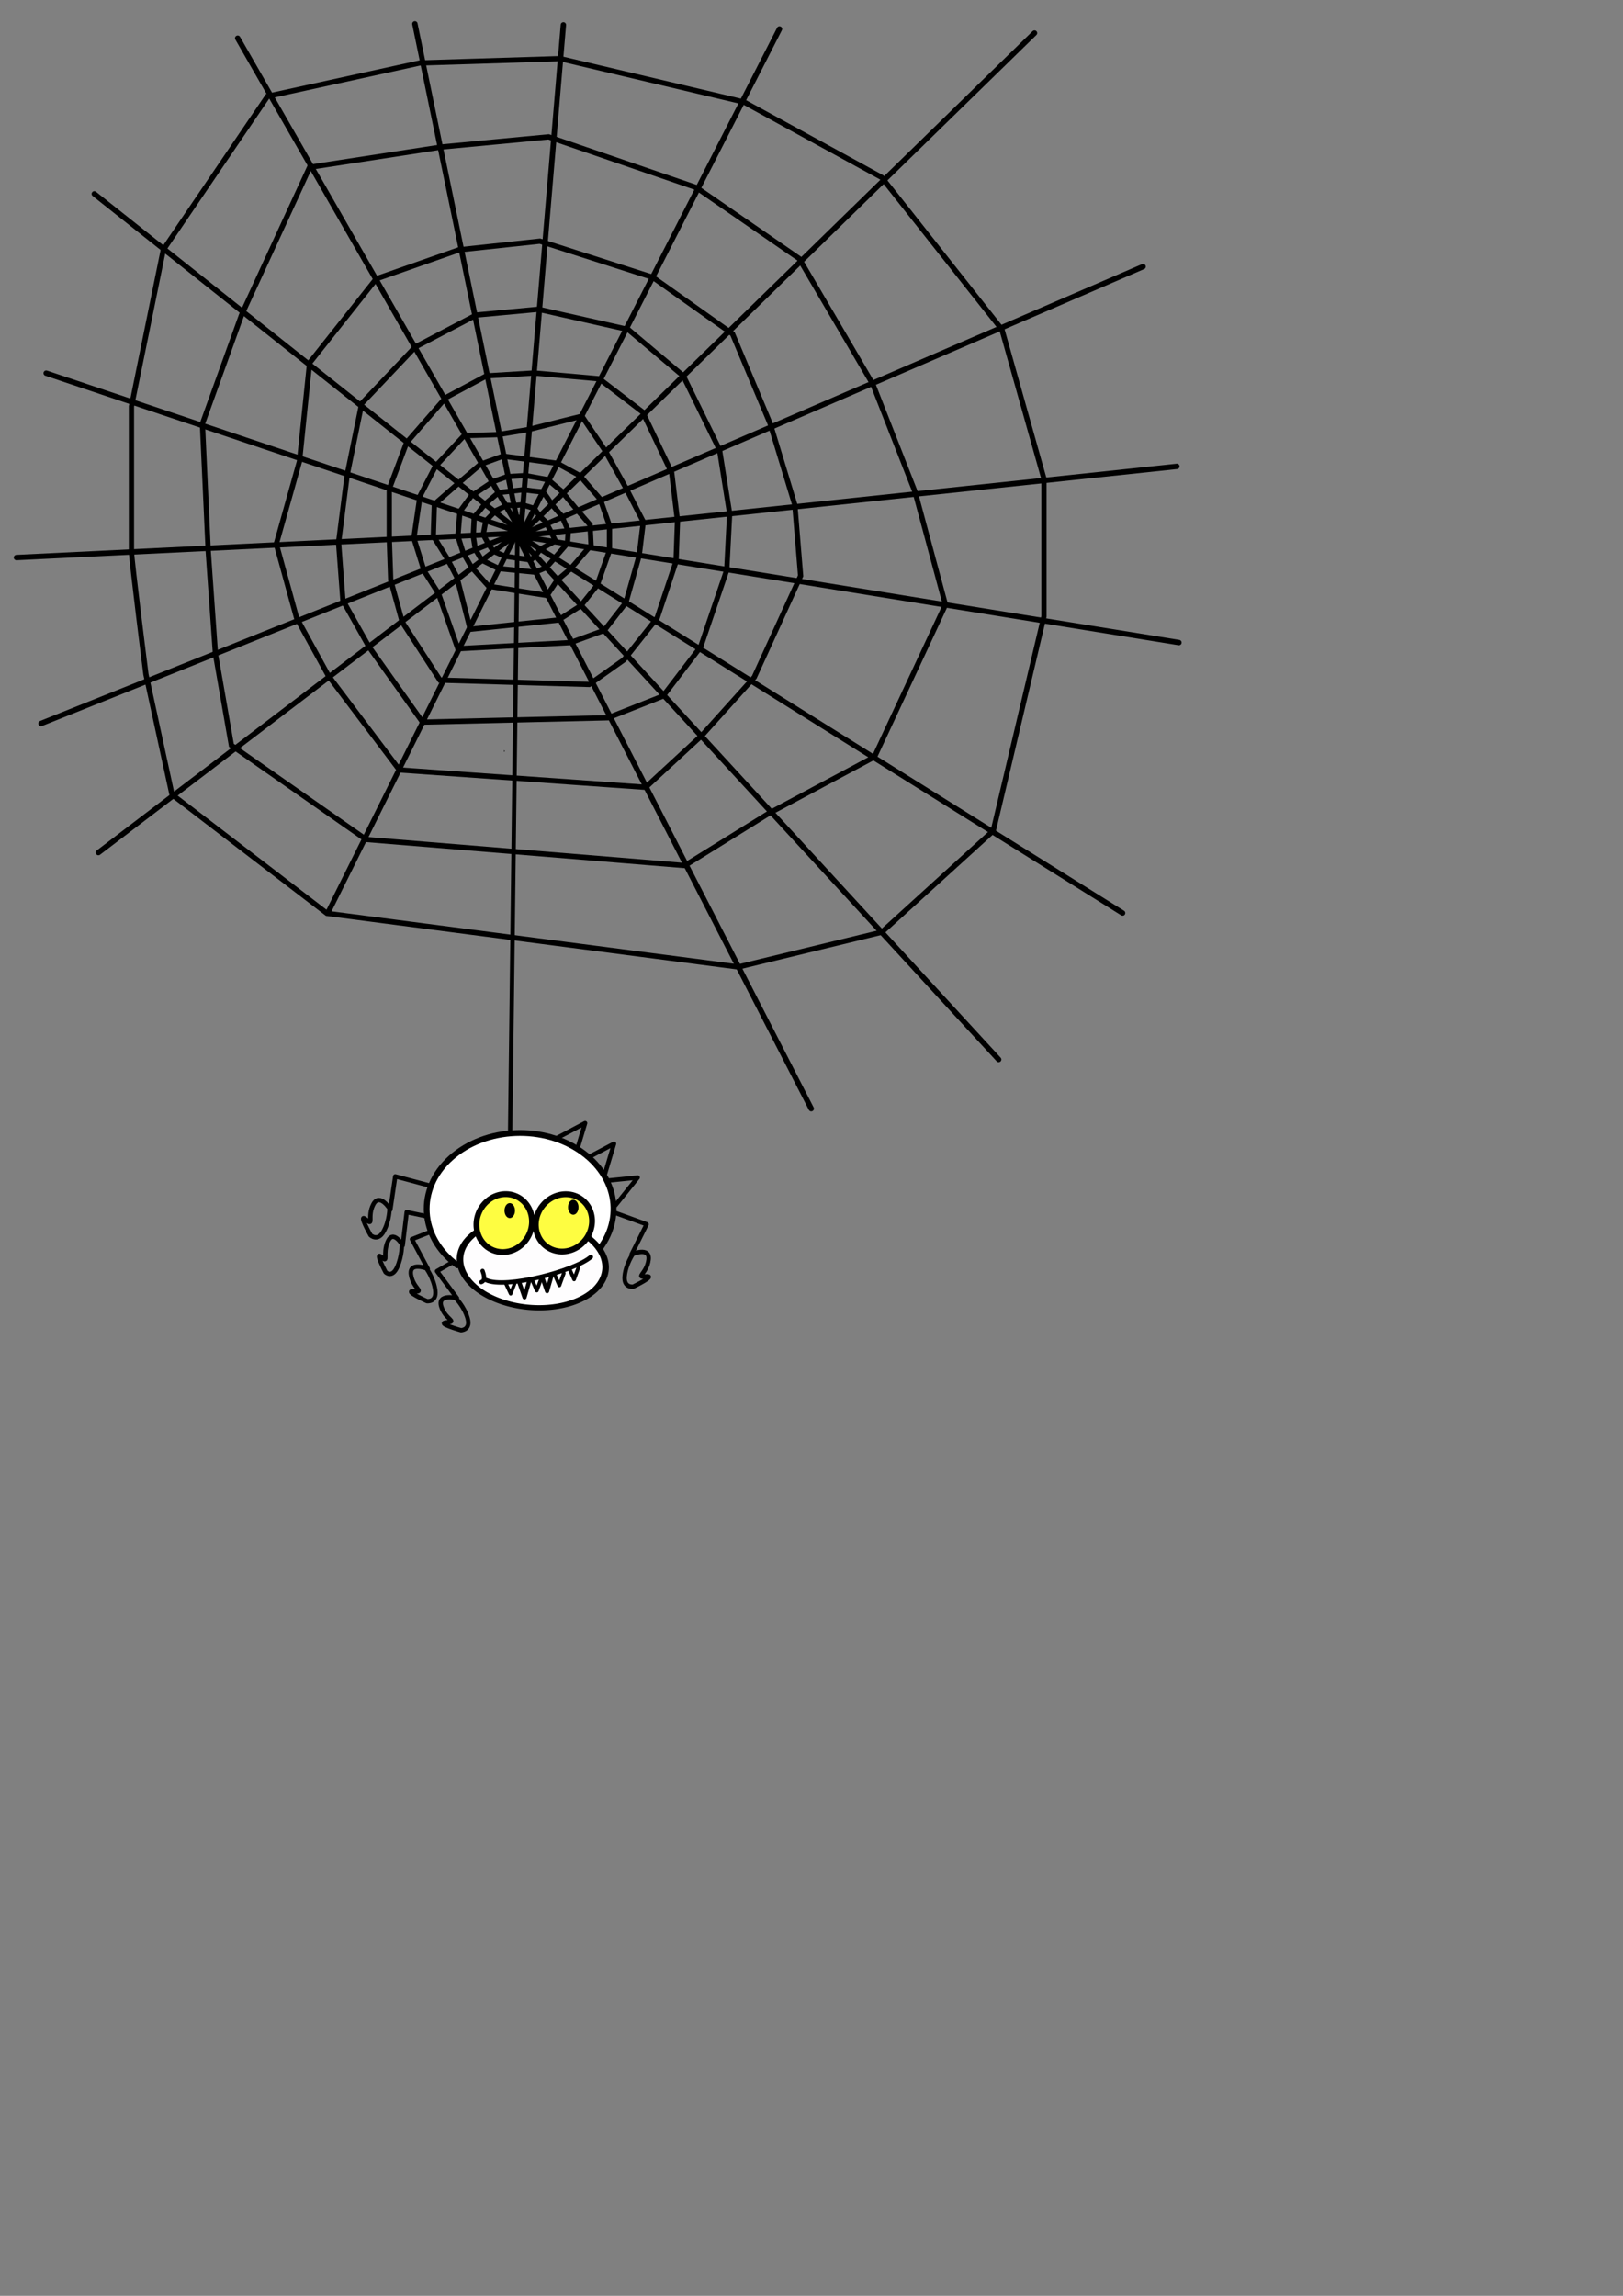 <?xml version="1.0" encoding="UTF-8" standalone="no"?>
<!-- Created with Inkscape (http://www.inkscape.org/) -->
<svg
   xmlns:dc="http://purl.org/dc/elements/1.1/"
   xmlns:cc="http://web.resource.org/cc/"
   xmlns:rdf="http://www.w3.org/1999/02/22-rdf-syntax-ns#"
   xmlns:svg="http://www.w3.org/2000/svg"
   xmlns="http://www.w3.org/2000/svg"
   xmlns:sodipodi="http://sodipodi.sourceforge.net/DTD/sodipodi-0.dtd"
   xmlns:inkscape="http://www.inkscape.org/namespaces/inkscape"
   sodipodi:docname="massimo_Ragno.svg"
   sodipodi:docbase="C:\Documents and Settings\ryan\Desktop"
   inkscape:version="0.44.1"
   sodipodi:version="0.32"
   id="svg2"
   height="297mm"
   width="210mm">
  <rect width="100%" height="100%" fill="#808080" stroke="none"/>
  <defs
     id="defs3">
    <linearGradient
       id="linearGradient4630">
      <stop
         style="stop-color:white;stop-opacity:0;"
         offset="0"
         id="stop4632" />
      <stop
         style="stop-color:white;stop-opacity:1;"
         offset="1"
         id="stop4634" />
    </linearGradient>
  </defs>
  <sodipodi:namedview
     inkscape:window-y="-4"
     inkscape:window-x="-4"
     inkscape:window-height="968"
     inkscape:window-width="1280"
     inkscape:current-layer="layer1"
     inkscape:document-units="px"
     inkscape:cy="635.24324"
     inkscape:cx="324.40021"
     inkscape:zoom="0.50259871"
     inkscape:pageshadow="2"
     inkscape:pageopacity="0.0"
     borderopacity="1.0"
     bordercolor="#666666"
     pagecolor="#ffffff"
     id="base" />
  <g
     id="layer1"
     inkscape:groupmode="layer"
     inkscape:label="Layer 1">
    <g
       id="g4710"
       transform="translate(55.71,-278.552)">
      <g
         transform="matrix(0.712,0,0,0.712,524.425,246.419)"
         id="g4663">
        <path
           id="path2113"
           d="M -401.16,856.249 L -376.806,853.772 L -392.078,872.822"
           style="fill:none;fill-opacity:0.75;fill-rule:evenodd;stroke:black;stroke-width:3;stroke-linecap:round;stroke-linejoin:round;stroke-miterlimit:4;stroke-opacity:1" />
        <path
           id="path2111"
           d="M -414.711,841.998 L -393.062,830.572 L -400.079,853.957"
           style="fill:none;fill-opacity:0.75;fill-rule:evenodd;stroke:black;stroke-width:3;stroke-linecap:round;stroke-linejoin:round;stroke-miterlimit:4;stroke-opacity:1" />
        <path
           id="path2109"
           d="M -434.565,827.844 L -412.915,816.418 L -419.932,839.803"
           style="fill:none;fill-opacity:0.75;fill-rule:evenodd;stroke:black;stroke-width:3;stroke-linecap:round;stroke-linejoin:round;stroke-miterlimit:4;stroke-dasharray:none;stroke-opacity:1" />
        <path
           id="path2107"
           d="M -396.142,876.605 L -370.676,885.873 L -380.981,906.533 C -380.981,906.533 -368.146,900.849 -369.337,910.273 C -370.528,919.696 -378.768,922.497 -371.162,921.671 C -363.557,920.845 -379.839,928.69 -379.839,928.69 C -379.839,928.69 -386.612,929.783 -385.738,921.348 C -384.864,912.913 -379.832,905.813 -379.832,905.813"
           style="fill:none;fill-opacity:0.75;fill-rule:evenodd;stroke:black;stroke-width:3;stroke-linecap:round;stroke-linejoin:round;stroke-miterlimit:4;stroke-opacity:1" />
        <path
           id="path2105"
           d="M -491.177,904.491 L -514.641,918.049 L -500.898,936.601 C -500.898,936.601 -514.526,933.238 -511.713,942.31 C -508.9,951.382 -500.298,952.706 -507.931,953.216 C -515.564,953.726 -498.165,958.618 -498.165,958.618 C -498.165,958.618 -491.305,958.516 -493.634,950.361 C -495.963,942.207 -502.154,936.091 -502.154,936.091"
           style="fill:none;fill-opacity:0.75;fill-rule:evenodd;stroke:black;stroke-width:3;stroke-linecap:round;stroke-linejoin:round;stroke-miterlimit:4;stroke-dasharray:none;stroke-opacity:1" />
        <path
           id="path2103"
           d="M -506.625,886.148 L -531.838,896.084 L -520.991,916.465 C -520.991,916.465 -533.972,911.122 -532.532,920.511 C -531.093,929.899 -522.782,932.482 -530.407,931.857 C -538.031,931.232 -521.548,938.645 -521.548,938.645 C -521.548,938.645 -514.748,939.559 -515.844,931.149 C -516.94,922.74 -522.159,915.775 -522.159,915.775"
           style="fill:none;fill-opacity:0.75;fill-rule:evenodd;stroke:black;stroke-width:3;stroke-linecap:round;stroke-linejoin:round;stroke-miterlimit:4;stroke-dasharray:none;stroke-opacity:1" />
        <path
           id="path2089"
           d="M -517.134,859.956 L -543.32,852.977 L -546.697,875.816 C -546.697,875.816 -553.967,863.809 -558.385,872.217 C -562.802,880.625 -557.65,887.639 -563.413,882.608 C -569.176,877.577 -560.317,893.33 -560.317,893.33 C -560.317,893.33 -555.389,898.104 -551.276,890.687 C -547.164,883.27 -547.226,874.568 -547.226,874.568"
           style="fill:none;fill-opacity:0.75;fill-rule:evenodd;stroke:black;stroke-width:3;stroke-linecap:round;stroke-linejoin:round;stroke-miterlimit:4;stroke-dasharray:none;stroke-opacity:1" />
        <path
           id="path2099"
           d="M -512.515,882.333 L -535.457,877.509 L -538.21,900.365 C -538.21,900.365 -544.667,889.066 -548.454,897.732 C -552.241,906.398 -547.678,912.926 -552.757,908.408 C -557.837,903.889 -549.959,918.766 -549.959,918.766 C -549.959,918.766 -545.611,923.097 -542.082,915.435 C -538.553,907.774 -538.683,899.172 -538.683,899.172"
           style="fill:none;fill-opacity:0.75;fill-rule:evenodd;stroke:black;stroke-width:3;stroke-linecap:round;stroke-linejoin:round;stroke-miterlimit:4;stroke-dasharray:none;stroke-opacity:1" />
        <path
           sodipodi:nodetypes="cccccc"
           id="path1291"
           d="M -500.665,913.993 C -526.908,894.652 -528.904,861.635 -505.122,840.294 C -481.34,818.953 -440.74,817.329 -414.498,836.669 C -388.871,855.556 -386.221,887.398 -408.486,908.92 L -454.452,900.783 L -500.665,913.993 z "
           style="fill:white;fill-opacity:1;stroke:black;stroke-width:4;stroke-linecap:round;stroke-linejoin:round;stroke-miterlimit:4;stroke-dasharray:none;stroke-opacity:1" />
        <path
           transform="matrix(0.92,7.824353e-2,-6.207904e-2,0.73,-670.466,467.721)"
           d="M 334.286 579.505 A 54.286 41.429 0 1 1  225.714,579.505 A 54.286 41.429 0 1 1  334.286 579.505 z"
           sodipodi:ry="41.42857"
           sodipodi:rx="54.285713"
           sodipodi:cy="579.50507"
           sodipodi:cx="280"
           id="path2053"
           style="fill:#fefdfe;fill-opacity:1;stroke:black;stroke-width:4.866;stroke-linecap:round;stroke-linejoin:round;stroke-miterlimit:4;stroke-dasharray:none;stroke-opacity:1"
           sodipodi:type="arc" />
        <path
           transform="matrix(1.382,0.673,-0.677,1.392,-856.098,-109.885)"
           d="M 522.107 468.246 A 12.249 13.014 0 1 1  497.609,468.246 A 12.249 13.014 0 1 1  522.107 468.246 z"
           sodipodi:ry="13.014392"
           sodipodi:rx="12.248839"
           sodipodi:cy="468.24564"
           sodipodi:cx="509.85794"
           id="path2055"
           style="fill:#fefd41;fill-opacity:1;stroke:black;stroke-width:2.593;stroke-linecap:round;stroke-linejoin:round;stroke-miterlimit:4;stroke-dasharray:none;stroke-opacity:1"
           sodipodi:type="arc" />
        <path
           transform="matrix(1.226,0.927,-0.934,1.235,-615.213,-166.028)"
           d="M 522.107 468.246 A 12.249 13.014 0 1 1  497.609,468.246 A 12.249 13.014 0 1 1  522.107 468.246 z"
           sodipodi:ry="13.014392"
           sodipodi:rx="12.248839"
           sodipodi:cy="468.24564"
           sodipodi:cx="509.85794"
           id="path2059"
           style="fill:#fefd41;fill-opacity:1;stroke:black;stroke-width:2.593;stroke-linecap:round;stroke-linejoin:round;stroke-miterlimit:4;stroke-dasharray:none;stroke-opacity:1"
           sodipodi:type="arc" />
        <path
           transform="matrix(0.54,0,0,0.77,-665.177,453.432)"
           d="M 376.652 549.394 A 5.359 5.359 0 1 1  365.934,549.394 A 5.359 5.359 0 1 1  376.652 549.394 z"
           sodipodi:ry="5.3588672"
           sodipodi:rx="5.3588672"
           sodipodi:cy="549.39423"
           sodipodi:cx="371.29294"
           id="path2063"
           style="fill:black;fill-opacity:1;stroke:black;stroke-width:2.593;stroke-linecap:round;stroke-linejoin:round;stroke-miterlimit:4;stroke-opacity:1"
           sodipodi:type="arc" />
        <path
           transform="matrix(0.54,0,0,0.77,-621.541,451.136)"
           d="M 376.652 549.394 A 5.359 5.359 0 1 1  365.934,549.394 A 5.359 5.359 0 1 1  376.652 549.394 z"
           sodipodi:ry="5.3588672"
           sodipodi:rx="5.3588672"
           sodipodi:cy="549.39423"
           sodipodi:cx="371.29294"
           id="path2065"
           style="fill:black;fill-opacity:1;stroke:black;stroke-width:2.593;stroke-linecap:round;stroke-linejoin:round;stroke-miterlimit:4;stroke-opacity:1"
           sodipodi:type="arc" />
        <path
           id="path2071"
           d="M -480.914,924.182 C -467.43,930.398 -419.976,917.917 -408.952,908.275"
           style="fill:none;fill-opacity:0.75;fill-rule:evenodd;stroke:black;stroke-width:3;stroke-linecap:round;stroke-linejoin:round;stroke-miterlimit:4;stroke-dasharray:none;stroke-opacity:1" />
        <path
           id="path2073"
           d="M -467.5,926.228 L -464.045,933.563 L -461.022,925.797"
           style="fill:none;fill-opacity:0.75;fill-rule:evenodd;stroke:black;stroke-width:2.451;stroke-linecap:round;stroke-linejoin:round;stroke-miterlimit:4;stroke-opacity:1" />
        <path
           id="path2075"
           d="M -457.991,926.053 L -454.536,936.005 L -451.512,925.468"
           style="fill:none;fill-opacity:0.75;fill-rule:evenodd;stroke:black;stroke-width:2.855;stroke-linecap:round;stroke-linejoin:round;stroke-miterlimit:4;stroke-opacity:1" />
        <path
           id="path2077"
           d="M -423.933,915.853 L -420.478,923.711 L -417.455,915.391"
           style="fill:none;fill-opacity:0.75;fill-rule:evenodd;stroke:black;stroke-width:2.537;stroke-linecap:round;stroke-linejoin:round;stroke-miterlimit:4;stroke-opacity:1" />
        <path
           id="path2079"
           d="M -434.041,919.994 L -430.586,927.852 L -427.563,919.532"
           style="fill:none;fill-opacity:0.75;fill-rule:evenodd;stroke:black;stroke-width:2.537;stroke-linecap:round;stroke-linejoin:round;stroke-miterlimit:4;stroke-opacity:1" />
        <path
           id="path2081"
           d="M -442.494,921.827 L -439.039,931.779 L -436.016,921.241"
           style="fill:none;fill-opacity:0.75;fill-rule:evenodd;stroke:black;stroke-width:2.855;stroke-linecap:round;stroke-linejoin:round;stroke-miterlimit:4;stroke-opacity:1" />
        <path
           id="path2083"
           d="M -449.538,923.516 L -446.083,931.374 L -443.06,923.054"
           style="fill:none;fill-opacity:0.75;fill-rule:evenodd;stroke:black;stroke-width:2.537;stroke-linecap:round;stroke-linejoin:round;stroke-miterlimit:4;stroke-opacity:1" />
        <path
           id="path2087"
           d="M -483.354,917.887 C -482.759,919.545 -480.866,924.601 -484.299,925.602"
           style="fill:none;fill-opacity:0.75;fill-rule:evenodd;stroke:black;stroke-width:2.898;stroke-linecap:round;stroke-linejoin:round;stroke-miterlimit:4;stroke-opacity:1" />
        <path
           id="path2141"
           d="M -464.383,821.161 L -459.238,399.722"
           style="fill:none;fill-opacity:0.75;fill-rule:evenodd;stroke:black;stroke-width:3;stroke-linecap:round;stroke-linejoin:round;stroke-miterlimit:4;stroke-dasharray:none;stroke-opacity:1"
           sodipodi:nodetypes="cc" />
        <path
           style="fill:none;fill-opacity:0.75;fill-rule:evenodd;stroke:black;stroke-width:1px;stroke-linecap:butt;stroke-linejoin:miter;stroke-opacity:1"
           d="M -468.604,560.884 C -467.666,560.884 -467.666,560.884 -468.604,560.884 z "
           id="path1902" />
      </g>
      <g
         transform="matrix(0.712,0,0,0.712,-14.094,267.676)"
         id="g4689">
        <path
           style="fill:none;fill-opacity:0.75;fill-rule:evenodd;stroke:black;stroke-width:3.7;stroke-linecap:round;stroke-linejoin:miter;stroke-miterlimit:4;stroke-dasharray:none;stroke-opacity:1"
           d="M 498.747,776.61 L 296.856,383.381 L 627.478,742.844"
           id="path1904" />
        <path
           style="fill:none;fill-opacity:0.75;fill-rule:evenodd;stroke:black;stroke-width:3.7;stroke-linecap:round;stroke-linejoin:miter;stroke-miterlimit:4;stroke-dasharray:none;stroke-opacity:1"
           d="M 712.596,642.25 L 298.263,383.381 L 751.285,456.539"
           id="path1906" />
        <path
           style="fill:none;fill-opacity:0.75;fill-rule:evenodd;stroke:black;stroke-width:3.7;stroke-linecap:round;stroke-linejoin:miter;stroke-miterlimit:4;stroke-dasharray:none;stroke-opacity:1"
           d="M 749.878,335.546 L 297.56,383.381 L 726.665,198.373"
           id="path1908" />
        <path
           style="fill:none;fill-opacity:0.75;fill-rule:evenodd;stroke:black;stroke-width:3.7;stroke-linecap:round;stroke-linejoin:miter;stroke-miterlimit:4;stroke-dasharray:none;stroke-opacity:1"
           d="M 652.099,37.986 L 299.67,381.974 L 476.94,35.173"
           id="path1910" />
        <path
           style="fill:none;fill-opacity:0.75;fill-rule:evenodd;stroke:black;stroke-width:3.7;stroke-linecap:round;stroke-linejoin:miter;stroke-miterlimit:4;stroke-dasharray:none;stroke-opacity:1"
           d="M 328.511,32.359 L 298.967,383.381 L 226.511,31.655"
           id="path1912" />
        <path
           style="fill:none;fill-opacity:0.75;fill-rule:evenodd;stroke:black;stroke-width:3.7;stroke-linecap:round;stroke-linejoin:miter;stroke-miterlimit:4;stroke-dasharray:none;stroke-opacity:1"
           d="M 104.814,41.504 L 299.67,381.27 L 6.331,148.428"
           id="path1914" />
        <path
           style="fill:none;fill-opacity:0.75;fill-rule:evenodd;stroke:black;stroke-width:3.7;stroke-linecap:round;stroke-linejoin:miter;stroke-miterlimit:4;stroke-dasharray:none;stroke-opacity:1"
           d="M -26.731,271.532 L 300.373,381.27 L -47.131,398.153"
           id="path1916" />
        <path
           style="fill:none;fill-opacity:0.75;fill-rule:evenodd;stroke:black;stroke-width:3.7;stroke-linecap:round;stroke-linejoin:miter;stroke-miterlimit:4;stroke-dasharray:none;stroke-opacity:1"
           d="M -30.248,512.112 L 298.263,380.567 L 9.145,600.747"
           id="path1918" />
        <path
           style="fill:none;fill-opacity:0.75;fill-rule:evenodd;stroke:black;stroke-width:3.603;stroke-linecap:round;stroke-linejoin:miter;stroke-miterlimit:4;stroke-dasharray:none;stroke-opacity:1"
           d="M 294.794,384.739 L 167.373,640.892"
           id="path1920" />
        <path
           style="fill:none;fill-opacity:0.75;fill-rule:evenodd;stroke:black;stroke-width:3.6;stroke-linecap:butt;stroke-linejoin:miter;stroke-miterlimit:4;stroke-dasharray:none;stroke-opacity:1"
           d="M 264.497,447.395 L 324.994,441.064 L 340.47,431.215 L 351.725,417.146 L 360.167,393.229 L 360.167,376.346 L 353.836,358.056 L 339.767,341.877 L 324.291,333.436 L 303.187,330.622 L 287.008,328.511 L 271.532,334.139 L 256.759,346.801 L 239.877,361.574 L 239.173,383.381 L 248.318,398.153 L 255.353,411.519 L 264.497,447.395 z "
           id="path2838" />
        <path
           style="fill:none;fill-opacity:0.75;fill-rule:evenodd;stroke:black;stroke-width:3.6;stroke-linecap:butt;stroke-linejoin:miter;stroke-miterlimit:4;stroke-dasharray:none;stroke-opacity:1"
           d="M 230.028,355.946 L 240.58,335.546 L 260.277,314.442 L 283.491,313.739 L 304.594,310.222 L 341.174,301.077 L 357.353,324.994 L 371.422,350.318 L 383.381,373.532 L 380.567,396.746 L 371.422,429.105 L 356.649,448.098 L 333.436,456.539 L 256.056,460.76 L 242.69,422.774 L 232.842,407.298 L 225.808,384.788 L 230.028,355.946 z "
           id="path2840" />
        <path
           style="fill:none;fill-opacity:0.75;fill-rule:evenodd;stroke:black;stroke-width:3.6;stroke-linecap:butt;stroke-linejoin:miter;stroke-miterlimit:4;stroke-dasharray:none;stroke-opacity:1"
           d="M 257.463,366.498 L 256.056,383.381 L 259.573,394.636 L 265.201,404.484 L 277.16,417.85 L 317.256,424.181 L 324.291,413.629 L 333.436,405.891 L 347.505,389.712 L 346.801,375.643 L 337.656,365.091 L 327.105,352.429 L 317.96,344.691 L 302.484,341.877 L 289.822,342.58 L 279.973,346.098 L 265.201,355.946 L 257.463,366.498 z "
           id="path2842" />
        <path
           style="fill:none;fill-opacity:0.75;fill-rule:evenodd;stroke:black;stroke-width:3.6;stroke-linecap:butt;stroke-linejoin:miter;stroke-miterlimit:4;stroke-dasharray:none;stroke-opacity:1"
           d="M 267.311,370.015 L 266.608,383.381 L 268.015,392.35 L 272.411,399.912 L 284.194,405.715 L 309.167,408.177 L 316.729,405.012 L 322.356,398.681 L 331.325,388.305 L 331.853,379.863 L 327.456,369.663 L 320.598,361.75 C 320.598,361.75 314.618,352.253 313.739,352.781 C 312.86,353.308 301.253,351.549 301.253,351.549 L 292.284,352.605 L 284.018,353.484 L 274.522,361.574 L 266.96,370.894 L 267.311,371.422"
           id="path2844" />
        <path
           style="fill:none;fill-opacity:0.75;fill-rule:evenodd;stroke:black;stroke-width:3.6;stroke-linecap:butt;stroke-linejoin:miter;stroke-miterlimit:4;stroke-dasharray:none;stroke-opacity:1"
           d="M 275.225,373.005 L 273.466,382.325 L 276.808,388.481 L 280.325,393.757 L 288.415,397.274 L 306.001,399.736 L 308.991,397.45 L 312.508,392.525 L 323.06,386.722 L 320.246,380.919 L 316.553,373.884 L 312.156,369.663 L 308.463,364.387 L 300.198,361.925 L 293.867,362.453 L 289.822,362.277 L 282.084,365.97 L 275.225,373.005 z "
           id="path2846" />
        <path
           style="fill:none;fill-opacity:0.75;fill-rule:evenodd;stroke:black;stroke-width:3.6;stroke-linecap:butt;stroke-linejoin:miter;stroke-miterlimit:4;stroke-dasharray:none;stroke-opacity:1"
           d="M 208.914,351.007 L 220.852,319.173 L 247.713,288.333 L 275.568,273.411 L 308.397,271.421 L 353.164,275.4 L 383.009,298.281 L 402.906,340.064 L 406.885,372.894 L 405.89,400.749 L 392.958,439.547 L 370.077,468.397 L 346.201,485.309 L 243.733,482.325 L 217.868,442.532 L 209.909,413.682 L 208.914,384.832 L 208.914,351.007 z "
           id="path2848" />
        <path
           style="fill:none;fill-opacity:0.75;fill-rule:evenodd;stroke:black;stroke-width:3.6;stroke-linecap:butt;stroke-linejoin:miter;stroke-miterlimit:4;stroke-dasharray:none;stroke-opacity:1"
           d="M 174.095,387.816 L 180.064,341.059 L 190.012,292.312 L 226.821,253.514 L 268.604,231.628 L 311.382,227.649 L 373.061,241.576 L 410.865,273.411 L 435.735,324.147 L 442.699,367.92 L 440.709,406.718 L 422.803,459.444 L 396.937,493.268 L 359.133,508.19 L 231.795,511.175 L 194.987,459.444 L 177.08,427.609 L 174.095,387.816 z "
           id="path2850" />
        <path
           style="fill:none;fill-opacity:0.75;fill-rule:evenodd;stroke:black;stroke-width:3.6;stroke-linecap:butt;stroke-linejoin:miter;stroke-miterlimit:4;stroke-dasharray:none;stroke-opacity:1"
           d="M 147.235,332.106 L 131.317,388.811 L 145.245,439.547 L 167.131,479.34 L 215.878,544.004 L 384.999,555.942 L 423.797,520.128 L 459.611,480.335 L 491.446,410.697 L 487.466,361.951 L 470.554,306.24 L 444.689,244.561 L 389.973,205.762 L 312.376,180.892 L 256.666,186.861 L 199.961,206.757 L 154.199,264.457 L 147.235,332.106 z "
           id="path2852" />
        <path
           style="fill:none;fill-opacity:0.75;fill-rule:evenodd;stroke:black;stroke-width:3.6;stroke-linecap:butt;stroke-linejoin:miter;stroke-miterlimit:4;stroke-dasharray:none;stroke-opacity:1"
           d="M 107.442,231.628 L 80.581,306.24 L 84.561,393.785 L 89.535,464.418 L 100.478,527.092 L 192.997,591.756 L 411.859,609.663 L 469.56,573.849 L 542.182,535.051 L 590.929,430.594 L 570.037,352.997 L 541.187,279.38 L 490.451,192.83 L 419.818,144.083 L 318.345,109.264 L 244.728,116.228 L 154.199,130.155 L 107.442,231.628 z "
           id="path2854" />
        <path
           style="fill:none;fill-opacity:0.75;fill-rule:evenodd;stroke:black;stroke-width:3.6;stroke-linecap:butt;stroke-linejoin:miter;stroke-miterlimit:4;stroke-dasharray:none;stroke-opacity:1"
           d="M 53.721,186.861 L 31.835,294.302 C 31.835,294.302 31.835,387.816 31.835,393.785 C 31.835,399.754 41.783,478.346 41.783,478.346 L 59.69,560.916 L 166.137,642.492 L 448.668,679.301 L 547.156,655.425 L 623.758,585.787 L 658.577,438.552 L 658.577,344.044 L 629.727,241.576 L 547.156,137.119 L 452.647,85.388 L 326.304,55.543 L 229.806,58.528 L 125.349,81.409 L 53.721,186.861 z "
           id="path2856" />
      </g>
    </g>
  </g>
</svg>
